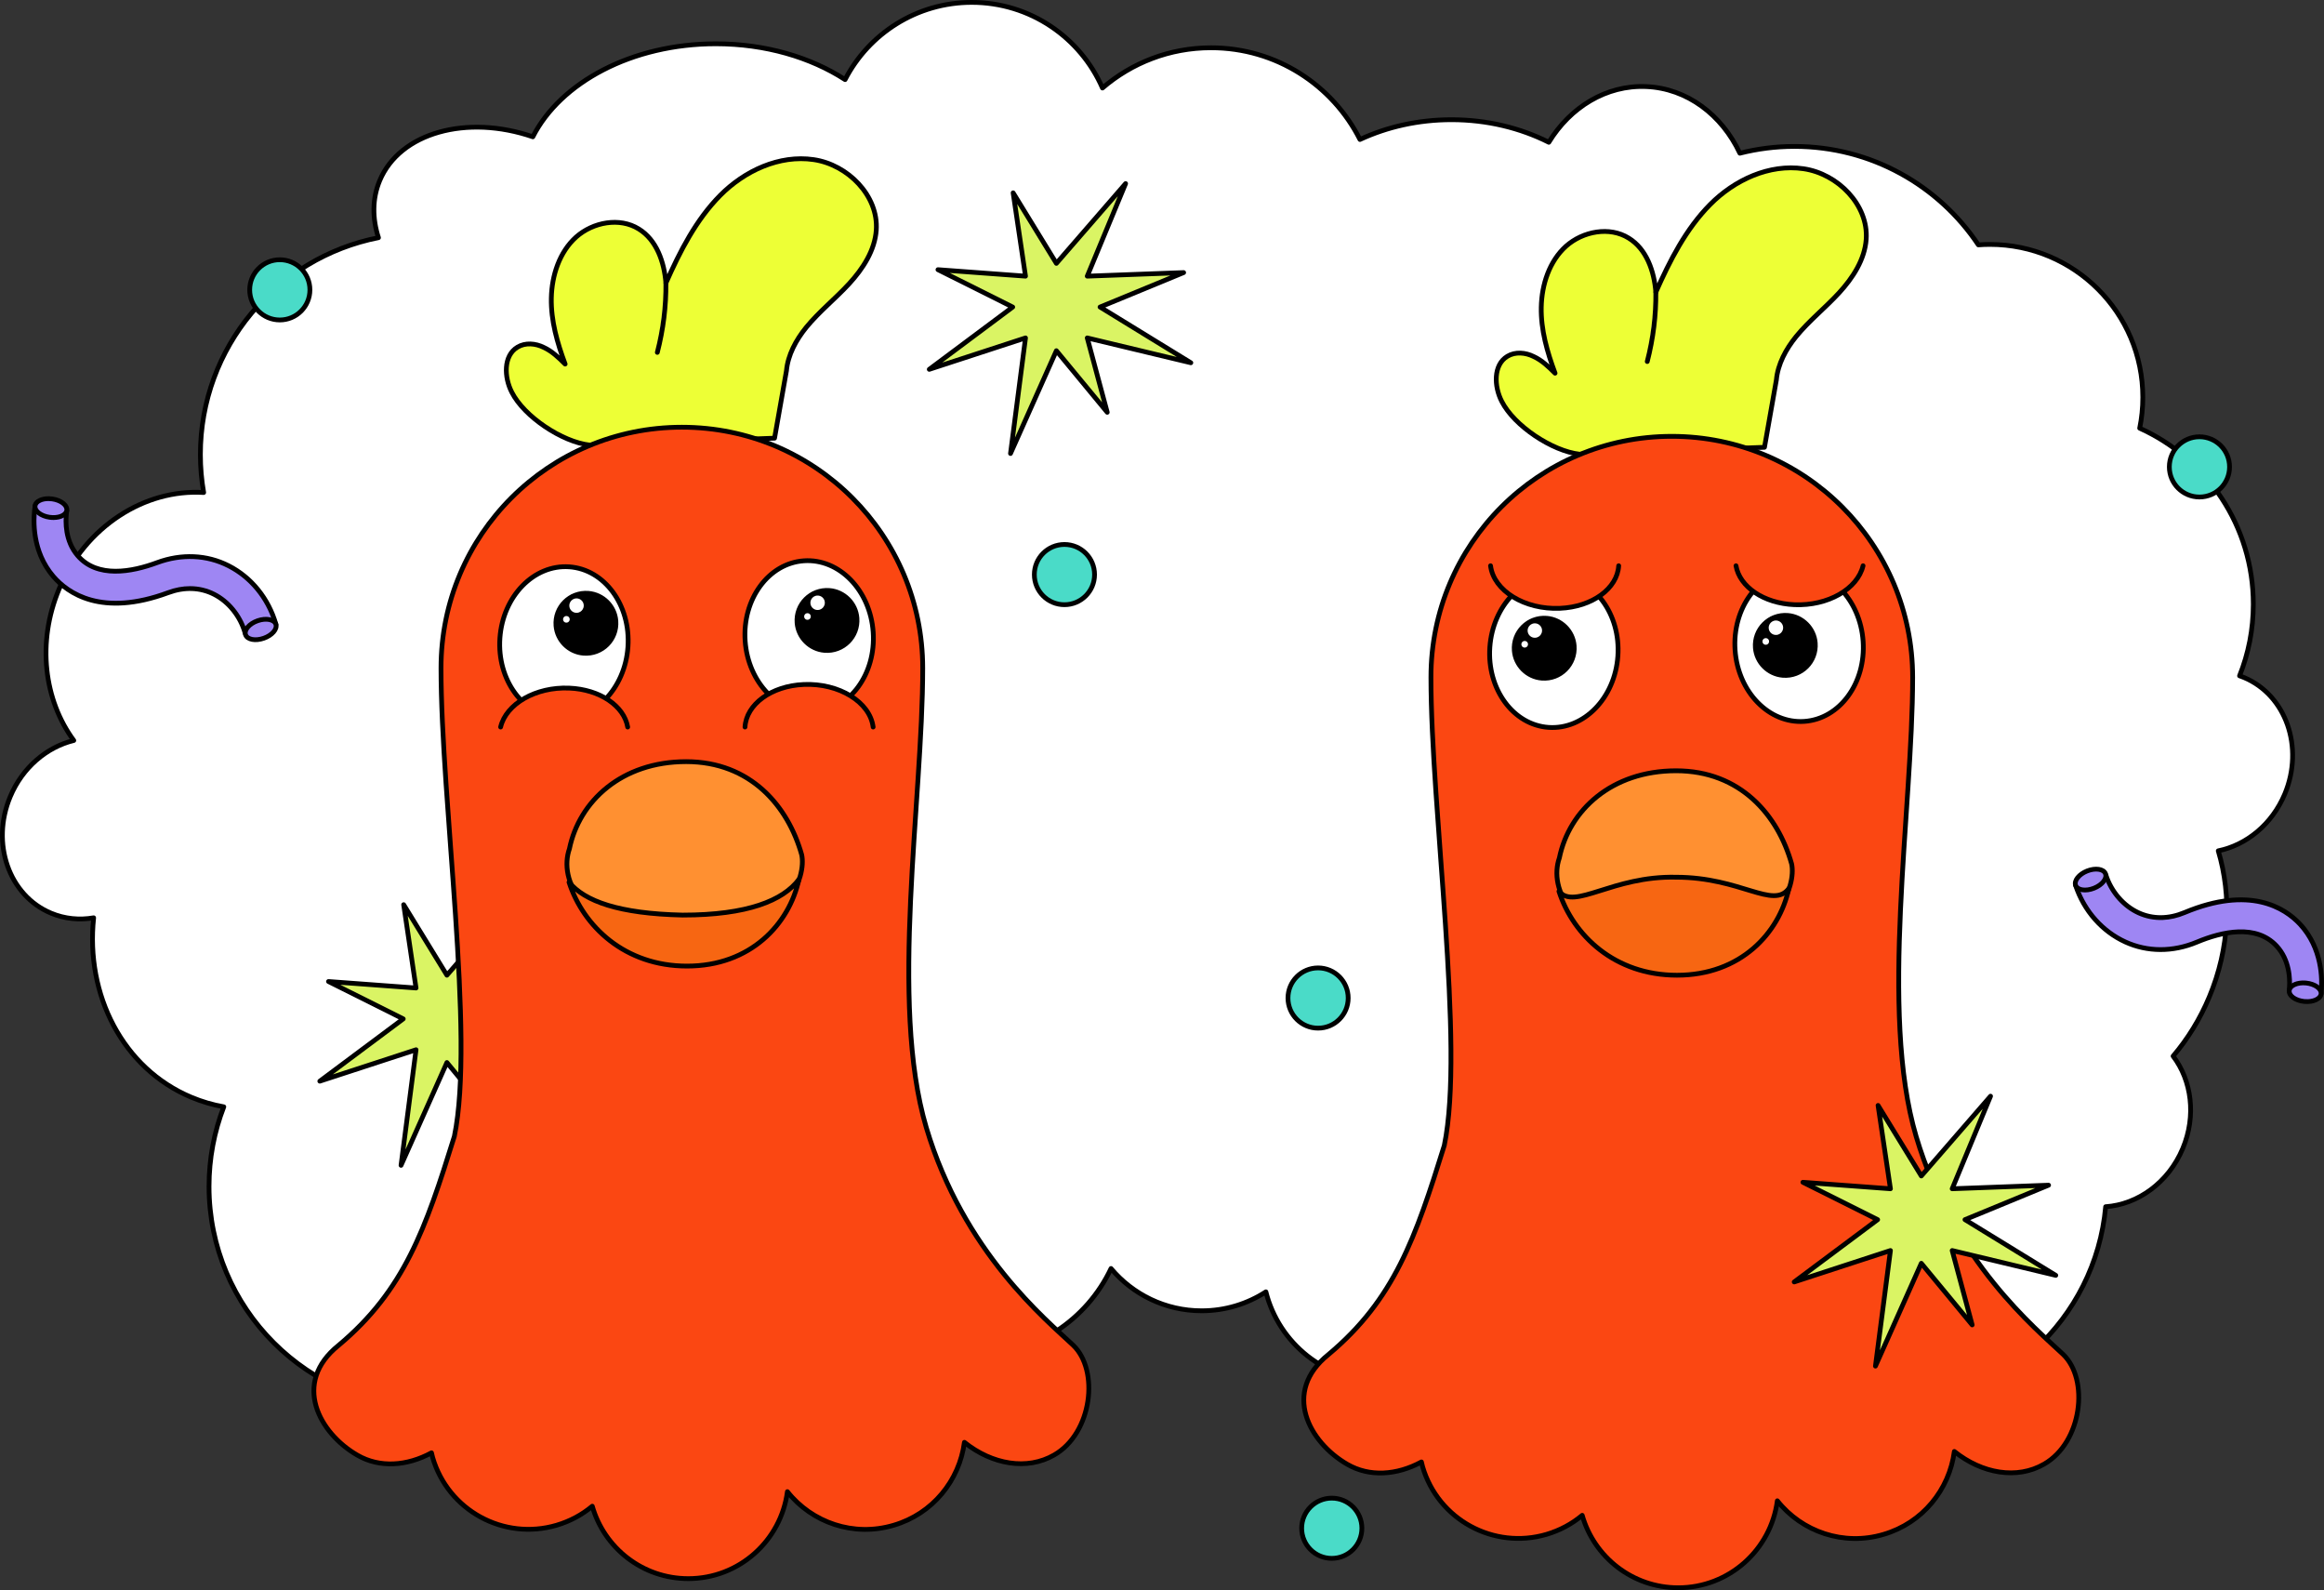 <svg id="uuid-4055eb3b-8446-4b34-a239-93316d9ecfe5" xmlns="http://www.w3.org/2000/svg" viewBox="0 0 975.519 667.315">
  <rect x="0" y="0" width="975.519" height="667.315" fill="#333333" stroke="none"/>
  <defs>
    <style>
      .uuid-6ddb191d-9fa8-479f-baa3-2a51300a1518, .uuid-c238790f-8348-44c2-8338-3b48ed55878f, .uuid-3483b572-7448-4510-9585-ad2a1da03141, .uuid-93de19c9-3604-41ac-83c2-df3e0e59db89, .uuid-000bc1ea-9a71-4ea8-ba64-56c4b109c5f7, .uuid-d0489bc6-9ae2-499a-9213-1cf390c5cbae, .uuid-dad7ccba-dc58-4326-be09-5e7a5e9dd218, .uuid-f148aef3-2f24-4a9a-b41c-0e569d1c9d24, .uuid-46715f1d-7139-4c8d-86ff-a46f39490f50, .uuid-a1b69cc8-b995-48d3-9b61-2232cef943b6 {
        stroke: #000;
        stroke-linecap: round;
        stroke-linejoin: round;
        stroke-width: 2px;
      }

      .uuid-6ddb191d-9fa8-479f-baa3-2a51300a1518, .uuid-bc473c75-031e-4404-bd7c-1dedbefa1fdc {
        fill: #9e86f3;
      }

      .uuid-3483b572-7448-4510-9585-ad2a1da03141 {
        fill: #daf464;
      }

      .uuid-93de19c9-3604-41ac-83c2-df3e0e59db89 {
        fill: #4adbc8;
      }

      .uuid-000bc1ea-9a71-4ea8-ba64-56c4b109c5f7 {
        fill: #fb4712;
      }

      .uuid-a0c2ffb2-01a4-4773-8060-64e36a0c819b, .uuid-bc473c75-031e-4404-bd7c-1dedbefa1fdc, .uuid-c7d85ce5-de50-48c7-b105-7aa9a344e27e {
        stroke-width: 0px;
      }

      .uuid-d0489bc6-9ae2-499a-9213-1cf390c5cbae, .uuid-c7d85ce5-de50-48c7-b105-7aa9a344e27e {
        fill: #fff;
      }

      .uuid-dad7ccba-dc58-4326-be09-5e7a5e9dd218 {
        fill: #edff36;
      }

      .uuid-f148aef3-2f24-4a9a-b41c-0e569d1c9d24 {
        fill: #ff9031;
      }

      .uuid-46715f1d-7139-4c8d-86ff-a46f39490f50 {
        fill: #f76612;
      }

      .uuid-a1b69cc8-b995-48d3-9b61-2232cef943b6 {
        fill: none;
      }
    </style>
  </defs>
  <g id="uuid-9fd92198-448d-4c63-ac3b-079414e35256">
    <g>
      <path class="uuid-d0489bc6-9ae2-499a-9213-1cf390c5cbae" d="m941.92,284.312c-.614-.256-1.227-.49-1.848-.701,3.719-9.293,5.772-19.442,5.772-30.065,0-32.856-19.566-61.145-47.687-73.851.855-4.179,1.308-8.512,1.308-12.939,0-35.442-28.735-64.178-64.178-64.178-1.629,0-3.251.058-4.851.183-16.636-24.907-44.999-41.317-77.197-41.317-7.913,0-15.591.994-22.919,2.857-7.533-16.059-22.109-27.23-39.3-27.968-16.768-.723-31.906,8.665-40.885,23.38-11.938-6.013-25.915-9.476-40.856-9.476-13.94,0-27.033,3.01-38.423,8.3-11.522-22.832-35.179-38.489-62.497-38.489-17.418,0-33.345,6.364-45.591,16.892-9.228-21.151-30.313-35.939-54.862-35.939-23.153,0-43.223,13.158-53.174,32.403-14.452-9.352-33.448-15.029-54.263-15.029-35.216,0-65.237,16.242-76.803,39.037-27.734-9.513-55.819-1.797-64.28,18.383-3.164,7.555-3.142,15.847-.519,23.95-42.61,8.387-74.75,45.941-74.75,91.006,0,5.436.475,10.762,1.374,15.942-24.673-1.571-49.667,14.189-60.714,40.564-9.388,22.401-6.254,46.606,6.196,63.491-11.273,2.754-21.502,11.237-26.675,23.577-8.212,19.603-.548,41.492,17.111,48.886,5.801,2.426,11.953,2.981,17.9,1.951-3.47,32.315,12.238,63.264,40.995,75.312,4.464,1.87,9.03,3.193,13.641,4.011-4.004,10.367-6.203,21.634-6.203,33.411,0,51.231,41.528,92.759,92.759,92.759,29.174,0,55.198-13.473,72.207-34.529,11.646,13.275,28.728,21.656,47.768,21.656,24.936,0,46.511-14.364,56.908-35.267,11.544,15.935,30.299,26.302,51.479,26.302,25.411,0,47.337-14.919,57.5-36.48,9.111,10.85,22.773,17.747,38.051,17.747,9.944,0,19.193-2.93,26.96-7.956,5.421,21.568,24.929,37.539,48.177,37.539,16.775,0,31.592-8.322,40.586-21.049,14.627,9.644,32.147,15.263,50.975,15.263,18.631,0,35.976-5.502,50.515-14.956,17.002,19.456,41.996,31.745,69.869,31.745,48.367,0,88.076-37.013,92.372-84.262,13.429-.921,26.339-10.068,32.374-24.461,5.743-13.714,3.712-28.531-4.062-38.737,6.108-7.182,11.281-15.496,15.168-24.79,8.636-20.618,9.447-42.369,3.792-61.365,11.763-2.411,22.562-11.069,27.924-23.862,8.183-19.588.526-41.477-17.14-48.878Z"></path>
      <path class="uuid-3483b572-7448-4510-9585-ad2a1da03141" d="m187.595,409.247l29.06-33.48-16.1,38.85,40.46-1.5-35.09,14.46,38.11,23.38-43.48-10.42,8.39,31.21-21.35-25.85-19.25,43.14,6.29-48.5-40.39,13.18,35.02-26.14-31.37-15.68,36.74,2.72-5.19-34.97,18.15,29.6Z"></path>
      <g>
        <g>
          <path class="uuid-dad7ccba-dc58-4326-be09-5e7a5e9dd218" d="m247.519,186.785c-11.5-1.3-27.5-11.9-32.7-22.2-3.2-6.2-3.6-15.3,2.4-18.9,3.3-2,7.6-1.6,11,.1,3.5,1.6,6.3,4.3,9,7-3.3-8.9-6-18.2-5.8-27.7.2-9.5,3.4-19.3,10.4-25.6,7.1-6.3,18.3-8.4,26.3-3.4,7.5,4.6,10.7,13.9,11.4,22.7,5.9-13.3,12.6-26.5,22.8-36.8,10.2-10.3,24.8-17.1,39.2-15,14.4,2.1,27.3,15.2,26.3,29.6-.6,8.5-5.6,16.2-11.4,22.5-5.8,6.3-12.6,11.7-18,18.3-4.3,5.3-7.7,11.6-8.3,18.2l-5,28.3-77.6,2.9Z"></path>
          <path class="uuid-c7d85ce5-de50-48c7-b105-7aa9a344e27e" d="m279.519,118.785c.1,9.7-1.1,19.4-3.6,29.1l3.6-29.1Z"></path>
          <path class="uuid-a1b69cc8-b995-48d3-9b61-2232cef943b6" d="m279.519,118.785c.1,9.7-1.1,19.4-3.6,29.1"></path>
          <path class="uuid-000bc1ea-9a71-4ea8-ba64-56c4b109c5f7" d="m142.119,564.585c-19.7,15.8-8.1,36.9,7.9,46.1,9.3,5.4,20.8,4.6,31.1-1,.2.7.3,1.3.5,2,6.5,22.2,29.8,34.9,52,28.4,5.7-1.7,10.7-4.4,15-8,5,17.5,21.1,30.4,40.3,30.4,21.3,0,38.9-15.9,41.6-36.5,10.3,13,27.8,19.1,44.6,14.1,16.4-4.8,27.6-18.8,29.7-34.8,11.6,9.3,26.3,11.9,37.7,5.3,16-9.2,19-35.6,7.9-46.1-11.1-10.5-46-38.9-61.6-91.3-15.6-52.4-1.5-137-1.5-192.8s-45.2-101.1-101.1-101.1c-55.9,0-101.1,45.2-101.1,101.1s14.3,154.6,5.6,196.5c-12.1,38.9-21,64.6-48.6,87.7Z"></path>
          <path class="uuid-f148aef3-2f24-4a9a-b41c-0e569d1c9d24" d="m336.512,358.702c1.915,8.809-4.894,34.128-48.494,34.128-45.3-1-53.379-24.17-49-36.6,4.1-20,21.9-36.6,49-36.6s42.794,18.772,48.494,39.072Z"></path>
          <path class="uuid-46715f1d-7139-4c8d-86ff-a46f39490f50" d="m286.531,384.021c-26.779-.6-41.062-5.8-47.678-13.8,5.986,18.5,23.387,35.204,49.537,35.204,26.674,0,42.878-17.604,46.974-36.404-6.616,8.9-21.633,15-48.833,15Z"></path>
          <path class="uuid-d0489bc6-9ae2-499a-9213-1cf390c5cbae" d="m263.582,271.536c1.233-17.552-9.798-32.625-24.638-33.668-14.841-1.043-27.871,12.34-29.104,29.892-1.233,17.552,9.798,32.625,24.638,33.668,14.841,1.043,27.871-12.34,29.104-29.892Z"></path>
          <path class="uuid-d0489bc6-9ae2-499a-9213-1cf390c5cbae" d="m341.886,298.904c14.84-1.043,25.871-16.116,24.638-33.668-1.233-17.552-14.264-30.935-29.104-29.892-14.84,1.043-25.871,16.116-24.638,33.668,1.233,17.552,14.264,30.935,29.104,29.892Z"></path>
          <path class="uuid-000bc1ea-9a71-4ea8-ba64-56c4b109c5f7" d="m263.477,305.105c-1.514-8.8-11.569-15.791-24.533-16.339-14.058-.594-26.483,6.602-28.805,16.339"></path>
          <path class="uuid-000bc1ea-9a71-4ea8-ba64-56c4b109c5f7" d="m366.504,305.105c-1.326-10.497-14.305-18.483-29.084-17.858-13.701.579-24.146,8.356-24.701,17.858"></path>
        </g>
        <g>
          <path class="uuid-c238790f-8348-44c2-8338-3b48ed55878f" d="m346.123,272.939c7.767.612,14.199-5.821,13.586-13.587-.482-6.109-5.431-11.059-11.541-11.541-7.766-.613-14.2,5.82-13.587,13.586.482,6.11,5.432,11.06,11.542,11.542Z"></path>
          <path class="uuid-d0489bc6-9ae2-499a-9213-1cf390c5cbae" d="m342.52,256.929c2.756.452,5.104-1.896,4.653-4.652-.273-1.669-1.619-3.016-3.288-3.29-2.757-.453-5.107,1.897-4.655,4.653.274,1.669,1.62,3.015,3.289,3.289Z"></path>
          <path class="uuid-d0489bc6-9ae2-499a-9213-1cf390c5cbae" d="m338.394,261.049c1.744.387,3.264-1.132,2.878-2.877-.194-.879-.904-1.589-1.782-1.784-1.745-.388-3.266,1.133-2.878,2.878.195.879.904,1.588,1.783,1.783Z"></path>
        </g>
        <g>
          <path class="uuid-c238790f-8348-44c2-8338-3b48ed55878f" d="m244.927,274.127c7.767.612,14.199-5.821,13.586-13.587-.482-6.109-5.431-11.059-11.541-11.541-7.766-.613-14.2,5.82-13.587,13.586.482,6.11,5.432,11.06,11.542,11.542Z"></path>
          <path class="uuid-d0489bc6-9ae2-499a-9213-1cf390c5cbae" d="m241.324,258.117c2.756.452,5.104-1.896,4.653-4.652-.273-1.669-1.619-3.016-3.288-3.29-2.757-.453-5.107,1.897-4.655,4.653.274,1.669,1.62,3.015,3.289,3.289Z"></path>
          <path class="uuid-d0489bc6-9ae2-499a-9213-1cf390c5cbae" d="m237.198,262.237c1.744.387,3.264-1.132,2.878-2.877-.194-.879-.904-1.589-1.782-1.784-1.745-.388-3.266,1.133-2.878,2.878.195.879.904,1.588,1.783,1.783Z"></path>
        </g>
        <path class="uuid-a0c2ffb2-01a4-4773-8060-64e36a0c819b" d="m379.994,412.38c.292,0,.581-.5.866-.5-.292,0-.581.5-.866.5h0Z"></path>
      </g>
      <g>
        <g>
          <path class="uuid-dad7ccba-dc58-4326-be09-5e7a5e9dd218" d="m663.051,190.615c-11.5-1.3-27.5-11.9-32.7-22.2-3.2-6.2-3.6-15.3,2.4-18.9,3.3-2,7.6-1.6,11,.1,3.5,1.6,6.3,4.3,9,7-3.3-8.9-6-18.2-5.8-27.7.2-9.5,3.4-19.3,10.4-25.6,7.1-6.3,18.3-8.4,26.3-3.4,7.5,4.6,10.7,13.9,11.4,22.7,5.9-13.3,12.6-26.5,22.8-36.8,10.2-10.3,24.8-17.1,39.2-15,14.4,2.1,27.3,15.2,26.3,29.6-.6,8.5-5.6,16.2-11.4,22.5-5.8,6.3-12.6,11.7-18,18.3-4.3,5.3-7.7,11.6-8.3,18.2l-5,28.3-77.6,2.9Z"></path>
          <path class="uuid-c7d85ce5-de50-48c7-b105-7aa9a344e27e" d="m695.051,122.615c.1,9.7-1.1,19.4-3.6,29.1l3.6-29.1Z"></path>
          <path class="uuid-a1b69cc8-b995-48d3-9b61-2232cef943b6" d="m695.051,122.615c.1,9.7-1.1,19.4-3.6,29.1"></path>
          <path class="uuid-000bc1ea-9a71-4ea8-ba64-56c4b109c5f7" d="m557.651,568.415c-19.7,15.8-8.1,36.9,7.9,46.1,9.3,5.4,20.8,4.6,31.1-1,.2.7.3,1.3.5,2,6.5,22.2,29.8,34.9,52,28.4,5.7-1.7,10.7-4.4,15-8,5,17.5,21.1,30.4,40.3,30.4,21.3,0,38.9-15.9,41.6-36.5,10.3,13,27.8,19.1,44.6,14.1,16.4-4.8,27.6-18.8,29.7-34.8,11.6,9.3,26.3,11.9,37.7,5.3,16-9.2,19-35.6,7.9-46.1-11.1-10.5-46-38.9-61.6-91.3-15.6-52.4-1.5-137-1.5-192.8s-45.2-101.1-101.1-101.1c-55.9,0-101.1,45.2-101.1,101.1s14.3,154.6,5.6,196.5c-12.1,38.9-21,64.6-48.6,87.7Z"></path>
          <path class="uuid-f148aef3-2f24-4a9a-b41c-0e569d1c9d24" d="m752.044,362.532c1.915,8.809-4.894,34.128-48.494,34.128-45.3-1-53.379-24.17-49-36.6,4.1-20,21.9-36.6,49-36.6s42.794,18.772,48.494,39.072Z"></path>
          <path class="uuid-46715f1d-7139-4c8d-86ff-a46f39490f50" d="m703.534,368.128c-26.779-.6-42.533,13.924-49.149,5.924,5.986,18.5,23.387,35.204,49.537,35.204,26.674,0,42.878-17.604,46.974-36.404-6.616,8.9-20.162-4.724-47.362-4.724Z"></path>
          <path class="uuid-d0489bc6-9ae2-499a-9213-1cf390c5cbae" d="m679.114,275.366c1.233-17.552-9.798-32.625-24.638-33.668-14.841-1.043-27.871,12.34-29.104,29.892-1.233,17.552,9.798,32.625,24.638,33.668,14.841,1.043,27.871-12.34,29.104-29.892Z"></path>
          <path class="uuid-d0489bc6-9ae2-499a-9213-1cf390c5cbae" d="m757.418,302.734c14.84-1.043,25.871-16.116,24.638-33.668-1.233-17.552-14.264-30.935-29.104-29.892-14.84,1.043-25.871,16.116-24.638,33.668,1.233,17.552,14.264,30.935,29.104,29.892Z"></path>
          <path class="uuid-000bc1ea-9a71-4ea8-ba64-56c4b109c5f7" d="m728.698,237.425c1.514,8.8,11.569,15.791,24.533,16.339,14.058.594,26.483-6.602,28.805-16.339"></path>
          <path class="uuid-000bc1ea-9a71-4ea8-ba64-56c4b109c5f7" d="m625.671,237.425c1.326,10.497,14.305,18.483,29.084,17.858,13.701-.579,24.146-8.356,24.701-17.858"></path>
        </g>
        <g>
          <path class="uuid-c238790f-8348-44c2-8338-3b48ed55878f" d="m748.378,283.407c7.767.612,14.199-5.821,13.586-13.587-.482-6.109-5.431-11.059-11.541-11.541-7.766-.613-14.2,5.82-13.587,13.586.482,6.11,5.432,11.06,11.542,11.542Z"></path>
          <path class="uuid-d0489bc6-9ae2-499a-9213-1cf390c5cbae" d="m744.776,267.397c2.756.452,5.104-1.896,4.653-4.652-.273-1.669-1.619-3.016-3.288-3.29-2.757-.453-5.107,1.897-4.655,4.653.274,1.669,1.62,3.015,3.289,3.289Z"></path>
          <path class="uuid-d0489bc6-9ae2-499a-9213-1cf390c5cbae" d="m740.649,271.517c1.744.387,3.264-1.132,2.878-2.877-.194-.879-.904-1.589-1.782-1.784-1.745-.388-3.266,1.133-2.878,2.878.195.879.904,1.588,1.783,1.783Z"></path>
        </g>
        <g>
          <path class="uuid-c238790f-8348-44c2-8338-3b48ed55878f" d="m647.183,284.595c7.767.612,14.199-5.821,13.586-13.587-.482-6.109-5.431-11.059-11.541-11.541-7.766-.613-14.2,5.82-13.587,13.586.482,6.11,5.432,11.06,11.542,11.542Z"></path>
          <path class="uuid-d0489bc6-9ae2-499a-9213-1cf390c5cbae" d="m643.58,268.585c2.756.452,5.104-1.896,4.653-4.652-.273-1.669-1.619-3.016-3.288-3.29-2.757-.453-5.107,1.897-4.655,4.653.274,1.669,1.62,3.015,3.289,3.289Z"></path>
          <path class="uuid-d0489bc6-9ae2-499a-9213-1cf390c5cbae" d="m639.454,272.705c1.744.387,3.264-1.132,2.878-2.877-.194-.879-.904-1.589-1.782-1.784-1.745-.388-3.266,1.133-2.878,2.878.195.879.904,1.588,1.783,1.783Z"></path>
        </g>
        <path class="uuid-a0c2ffb2-01a4-4773-8060-64e36a0c819b" d="m795.526,416.21c.292,0,.581-.5.866-.5-.292,0-.581.5-.866.5h0Z"></path>
      </g>
      <g>
        <g>
          <path class="uuid-bc473c75-031e-4404-bd7c-1dedbefa1fdc" d="m14.746,212.265l13.28,2.09c-.42,2.67-1.34,11.93,4.56,18.79,8.26,9.61,22.7,6.92,33.35,2.97,10.23-3.79,20.9-3.33,30.03,1.32,9.58,4.87,16.82,13.85,19.87,24.64l-12.93,3.65c-2-7.08-6.87-13.18-13.02-16.31-5.84-2.97-12.5-3.21-19.27-.7-27.95,10.36-42.21.18-48.22-6.81-9.66-11.24-8.3-25.53-7.65-29.64Z"></path>
          <path class="uuid-a0c2ffb2-01a4-4773-8060-64e36a0c819b" d="m102.905,266.725c-.436,0-.837-.287-.962-.729-1.926-6.818-6.603-12.685-12.511-15.69-5.58-2.839-11.967-3.065-18.469-.654-28.52,10.574-43.146.093-49.326-7.095-9.949-11.577-8.546-26.232-7.879-30.448.086-.545.599-.907,1.143-.832l13.28,2.09c.262.042.497.186.653.399.156.215.221.482.179.744-.404,2.567-1.286,11.452,4.33,17.982,7.888,9.178,21.889,6.525,32.244,2.685,10.509-3.893,21.458-3.408,30.832,1.367,9.825,4.994,17.253,14.201,20.378,25.258.072.256.04.529-.09.761-.13.231-.346.402-.601.474l-12.93,3.65c-.091.026-.182.038-.272.038Zm-23.14-20.731c3.695,0,7.26.845,10.574,2.529,6.117,3.113,11.009,9.037,13.24,15.973l11.01-3.108c-3.123-10.095-10.031-18.463-19.077-23.061-8.871-4.519-19.252-4.972-29.229-1.274-10.951,4.062-25.818,6.794-34.456-3.255-5.578-6.486-5.344-14.975-4.924-18.606l-11.31-1.78c-.628,4.958-1.167,17.688,7.561,27.843,5.841,6.793,19.729,16.674,47.114,6.523,3.21-1.19,6.399-1.783,9.497-1.783Z"></path>
        </g>
        <path class="uuid-6ddb191d-9fa8-479f-baa3-2a51300a1518" d="m110.716,267.841c3.509-1.226,5.78-3.863,5.071-5.892-.708-2.028-4.127-2.679-7.636-1.453-3.509,1.225-5.779,3.863-5.071,5.891.708,2.028,4.127,2.679,7.636,1.454Z"></path>
        <g>
          <path class="uuid-bc473c75-031e-4404-bd7c-1dedbefa1fdc" d="m28.039,214.171c.3-2.127-2.44-4.273-6.121-4.793-3.68-.519-6.907.784-7.207,2.911-.301,2.128,2.439,4.274,6.12,4.793,3.68.52,6.907-.784,7.208-2.911Z"></path>
          <path class="uuid-a0c2ffb2-01a4-4773-8060-64e36a0c819b" d="m22.442,218.197c-.567,0-1.153-.04-1.752-.125-1.951-.275-3.737-.983-5.03-1.996-1.449-1.135-2.138-2.529-1.94-3.927.383-2.715,4.046-4.365,8.337-3.762,4.292.607,7.354,3.209,6.972,5.923v.001c-.331,2.337-3.089,3.886-6.586,3.886Zm-2.14-7.935c-2.592,0-4.44,1.021-4.602,2.166-.092.651.343,1.407,1.193,2.073,1.005.787,2.491,1.366,4.076,1.59,3.343.471,5.887-.708,6.078-2.061.19-1.354-1.927-3.19-5.271-3.663-.512-.072-1.006-.105-1.475-.105Zm7.736,3.908h.01-.01Z"></path>
        </g>
      </g>
      <g>
        <g>
          <path class="uuid-bc473c75-031e-4404-bd7c-1dedbefa1fdc" d="m974.277,417.093l-13.355-1.543c.31-2.685.849-11.975-5.328-18.587-8.648-9.263-22.965-5.982-33.444-1.598-10.066,4.207-20.746,4.186-30.059-.086-9.772-4.472-17.375-13.147-20.865-23.803l12.769-4.178c2.289,6.992,7.406,12.887,13.679,15.761,5.957,2.728,12.621,2.694,19.282-.092,27.501-11.499,42.167-1.913,48.459,4.824,10.113,10.834,9.342,25.168,8.861,29.301Z"></path>
          <path class="uuid-a0c2ffb2-01a4-4773-8060-64e36a0c819b" d="m883.955,366.299c.436-.018.848.252.991.688,2.204,6.734,7.119,12.403,13.145,15.163,5.692,2.607,12.083,2.571,18.48-.105,28.062-11.737,43.106-1.865,49.576,5.063,10.416,11.159,9.617,25.859,9.123,30.099-.064.548-.562.931-1.108.878l-13.355-1.543c-.263-.031-.504-.165-.669-.372-.165-.208-.24-.473-.21-.736.298-2.582.814-11.495-5.065-17.789-8.259-8.846-22.138-5.621-32.327-1.358-10.34,4.321-21.3,4.287-30.862-.1-10.022-4.586-17.822-13.481-21.399-24.4-.082-.253-.061-.527.058-.764.12-.237.329-.416.581-.498l12.769-4.178c.09-.03.181-.046.27-.049Zm23.972,19.764c-3.692.152-7.289-.546-10.669-2.093-6.24-2.859-11.371-8.577-13.885-15.415l-10.873,3.558c3.535,9.958,10.781,18.035,20.008,22.258,9.049,4.15,19.44,4.177,29.257.073,10.775-4.509,25.517-7.849,34.56,1.837,5.84,6.252,5.955,14.742,5.684,18.389l11.374,1.314c.424-4.98.439-17.72-8.698-27.509-6.115-6.547-20.397-15.849-47.342-4.583-3.158,1.321-6.321,2.045-9.416,2.172Z"></path>
        </g>
        <path class="uuid-6ddb191d-9fa8-479f-baa3-2a51300a1518" d="m876.105,365.505c-3.456,1.369-5.616,4.097-4.825,6.095.791,1.997,4.234,2.507,7.689,1.138,3.456-1.368,5.615-4.097,4.825-6.094-.791-1.997-4.234-2.507-7.689-1.139Z"></path>
        <g>
          <path class="uuid-bc473c75-031e-4404-bd7c-1dedbefa1fdc" d="m960.917,415.734c-.212,2.137,2.613,4.169,6.313,4.538,3.698.367,6.869-1.067,7.081-3.205.213-2.139-2.613-4.17-6.312-4.538-3.698-.368-6.869,1.067-7.082,3.205Z"></path>
          <path class="uuid-a0c2ffb2-01a4-4773-8060-64e36a0c819b" d="m966.343,411.482c.567-.023,1.154-.007,1.756.053,1.961.195,3.775.829,5.108,1.788,1.494,1.074,2.24,2.439,2.1,3.844-.271,2.728-3.863,4.528-8.175,4.101-4.314-.431-7.48-2.904-7.209-5.632l-0-.001c.235-2.349,2.927-4.009,6.421-4.153Zm2.464,7.84c2.59-.106,4.394-1.202,4.509-2.353.065-.655-.4-1.392-1.277-2.022-1.037-.745-2.545-1.263-4.138-1.421-3.36-.333-5.853.949-5.989,2.308-.135,1.36,2.057,3.109,5.417,3.444.515.051,1.01.064,1.478.045Zm-7.89-3.587l-.01 0.0.01-0Z"></path>
        </g>
      </g>
      <path class="uuid-3483b572-7448-4510-9585-ad2a1da03141" d="m443.425,110.524l29.06-33.48-16.1,38.85,40.46-1.5-35.09,14.46,38.11,23.38-43.48-10.42,8.39,31.21-21.35-25.85-19.25,43.14,6.29-48.5-40.39,13.18,35.02-26.14-31.37-15.68,36.74,2.72-5.19-34.97,18.15,29.6Z"></path>
      <path class="uuid-3483b572-7448-4510-9585-ad2a1da03141" d="m806.489,493.502l29.06-33.48-16.1,38.85,40.46-1.5-35.09,14.46,38.11,23.38-43.48-10.42,8.39,31.21-21.35-25.85-19.25,43.14,6.29-48.5-40.39,13.18,35.02-26.14-31.37-15.68,36.74,2.72-5.19-34.97,18.15,29.6Z"></path>
      <circle class="uuid-93de19c9-3604-41ac-83c2-df3e0e59db89" cx="553.278" cy="418.83" r="12.638"></circle>
      <circle class="uuid-93de19c9-3604-41ac-83c2-df3e0e59db89" cx="446.81" cy="241.128" r="12.638"></circle>
      <circle class="uuid-93de19c9-3604-41ac-83c2-df3e0e59db89" cx="923.236" cy="195.936" r="12.638"></circle>
      <circle class="uuid-93de19c9-3604-41ac-83c2-df3e0e59db89" cx="559.023" cy="641.34" r="12.638"></circle>
      <circle class="uuid-93de19c9-3604-41ac-83c2-df3e0e59db89" cx="117.449" cy="121.638" r="12.638"></circle>
    </g>
  </g>
</svg>